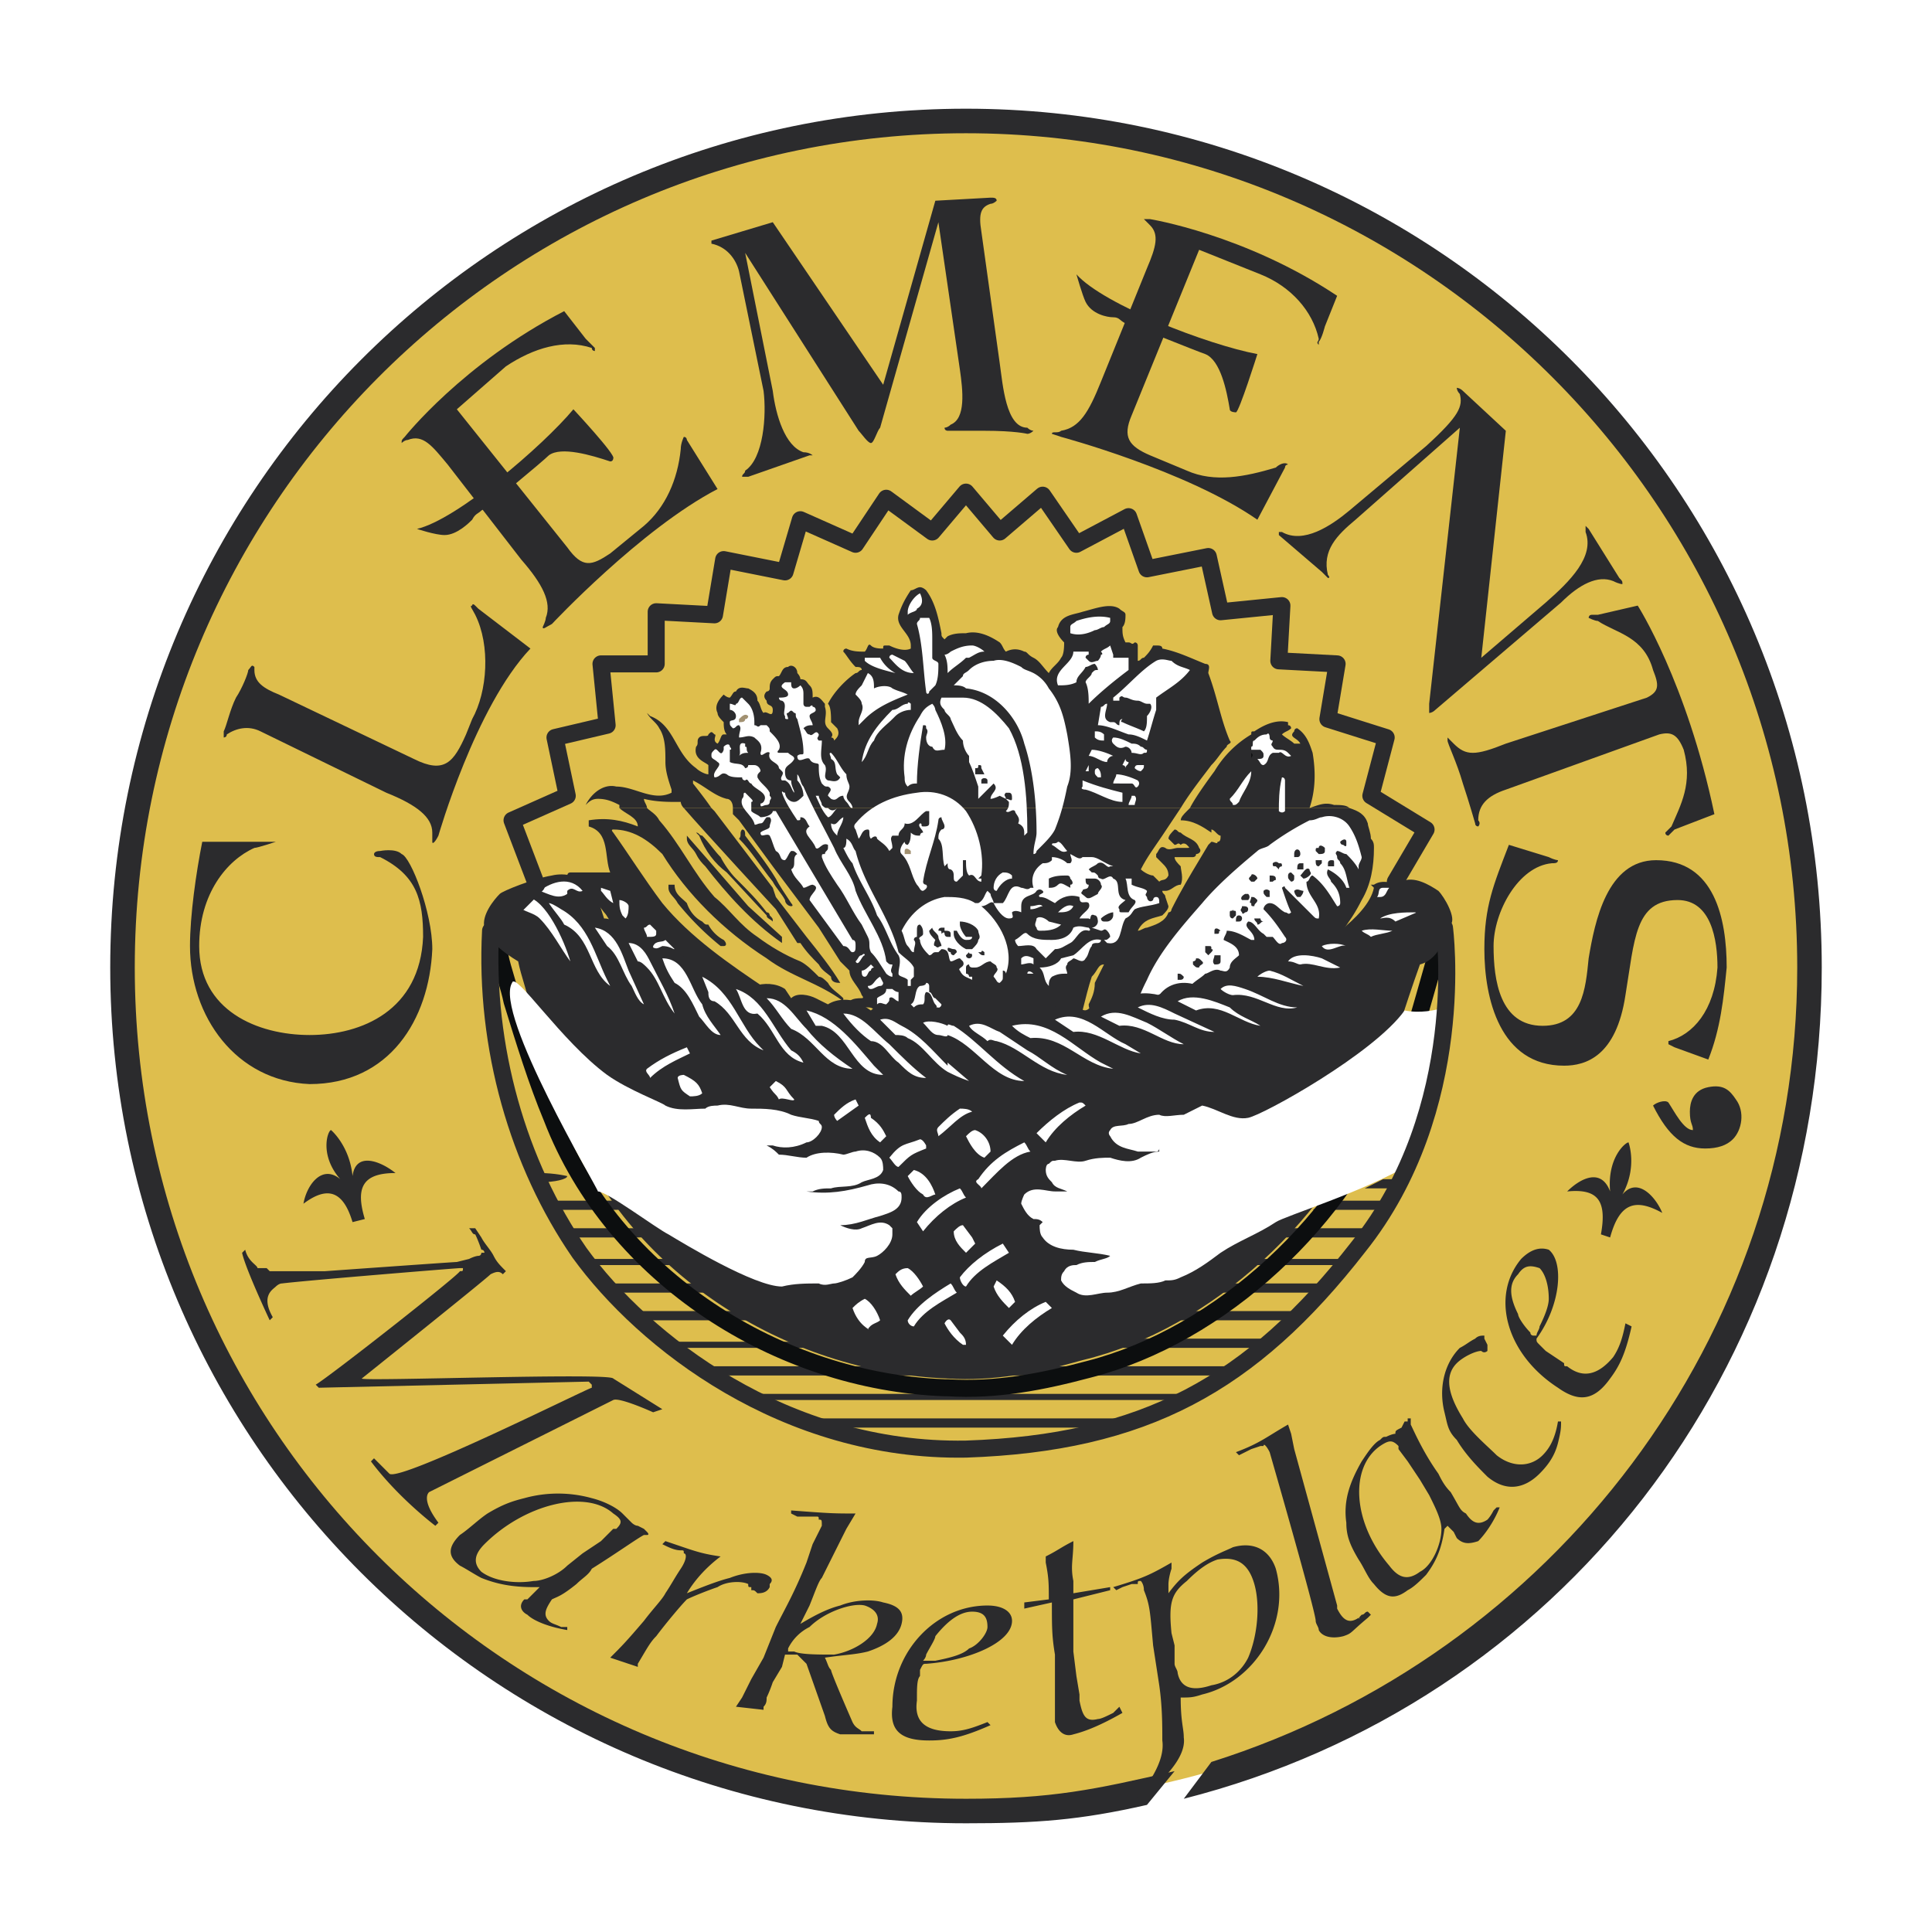 <svg xmlns="http://www.w3.org/2000/svg" width="2500" height="2500" viewBox="0 0 192.756 192.756"><path fill-rule="evenodd" clip-rule="evenodd" fill="#fff" d="M0 0h192.756v192.756H0V0z"/><path d="M180.533 98.061c0 44.986-36.416 82.014-83.849 82.014-47.127 0-84.768-37.641-84.768-82.625 0-45.291 37.028-85.379 84.156-85.379 47.434-.001 84.461 40.699 84.461 85.99z" fill-rule="evenodd" clip-rule="evenodd" fill="#debe4d"/><path d="M40.071 85.208c.918.306 3.06 5.814 3.06 9.487-.306 7.039-4.284 13.465-12.241 13.465-7.344-.307-11.935-6.732-11.935-13.771 0-3.061.612-7.345 1.224-10.405h7.345s-1.836.612-2.143.612c-2.754 1.224-5.508 4.59-5.508 9.793 0 6.425 5.814 8.875 11.017 8.875 5.203 0 11.017-2.449 11.323-9.792 0-3.673-.612-6.121-4.285-7.957-.306 0-.612 0-.612-.306 0 0 0-.306.612-.306 0-.001 1.53-.307 2.143.305zM41.294 75.722c3.06 1.53 3.979.306 5.202-2.448l.612-1.53c1.53-2.754 1.836-7.345.306-10.405-.306-.612-.612-.918-.306-.918 0 0 0-.306.306 0l.306.307 5.202 3.978c-5.508 5.814-9.181 18.667-9.181 18.667-.306.612-.612.918-.612.612v-.918c0-1.53-1.53-2.754-4.59-3.978l-12.546-6.121c-1.224-.612-2.448-.306-3.366.306 0 .306-.306.306-.306.306v-.612c.306-.612.612-2.142 1.224-3.366.612-.918 1.224-2.448 1.224-2.754.306-.306.306-.612.612-.306v.306c0 1.224.918 1.836 2.448 2.448l13.465 6.426zM88.116 38.387l5.202-18.361 5.508-.306c.307 0 .611 0 .611.306 0 0-.305.306-.611.306-.918.306-1.225.918-.918 2.754l1.836 13.159c.307 2.142.613 6.427 2.754 6.427.307.306.613.306.613.306s-.307.306-.613.306c0 0-1.225-.306-4.283-.306h-3.673s-.306 0-.306-.306c0 0 .306 0 .612-.306 1.53-.612 1.224-3.367.918-5.509l-2.142-14.688-5.814 20.503c-.306.306-.612 1.53-.918 1.53-.306 0-.918-.918-1.224-1.224L74.345 25.229 77.099 39c.306 2.449 1.224 5.509 3.06 6.121.612 0 .918.306.918.306h-.306l-6.12 2.142h-.612c0-.306.306-.306.306-.612 1.836-1.224 2.142-5.508 1.836-7.957l-2.448-11.934c-.307-1.225-1.225-2.448-2.754-2.755v-.306c-.306 0 0 0 0 0l6.121-1.836 11.016 16.218zM135.242 51.852c-1.836 1.53-3.365 3.061-2.754 5.509 0 0 .307.306 0 .306l-.611-.612-4.285-3.672v-.306h.307c2.143 1.224 4.896-.612 6.732-2.142l7.65-6.426c3.365-3.06 3.672-3.979 3.365-5.203-.305-.306-.305-.612-.305-.612s.305 0 .611.306l4.285 3.979-2.449 22.646 6.428-5.508c2.447-2.142 4.896-4.59 3.977-7.039v-.612l.307.306 3.061 4.896c.307.306.307.306.307.612 0 0-.307 0-.918-.306-1.531-.612-3.367.306-5.203 2.142L143.2 70.827c-.307.306-.611.306-.611.306v-.918l3.059-27.542-10.406 9.179zM164.314 69.602c1.225-.612 1.225-1.224.611-2.754-.918-3.366-3.672-3.672-5.508-4.896-.305 0-.918-.307-.918-.307s0-.306.307-.306h.611l3.979-.918s4.896 7.651 7.65 20.81l-3.979 1.53-.611.612s-.307 0-.307-.306l.613-.612c.918-2.143 2.141-4.285 1.223-7.651-.611-1.53-1.223-1.836-2.447-1.53l-15.301 5.508c-1.836.612-2.754 1.53-2.754 3.061.305.306 0 .612 0 .612s-.307 0-.307-.307c0 0-.611-2.142-1.225-3.979-.611-2.142-1.529-3.978-1.529-4.284v-.305s.307.306.611.612c1.225 1.224 2.143 1.224 5.203 0l14.078-4.59zM167.068 104.488l-.611-.307v-.307c2.447-.611 4.59-3.061 4.896-7.344 0-2.754-.611-6.733-3.979-6.733-4.285 0-4.285 3.979-5.203 9.487-.918 6.121-3.979 7.039-6.119 7.039-6.428 0-7.957-6.732-7.957-11.629 0-4.285.918-6.427 2.447-10.405l3.979 1.224c.613.306.918.306.918.306 0 .306-.305.306-.611.306-3.367.306-5.814 4.896-5.814 8.263s.611 7.957 4.896 7.957c3.979 0 4.283-3.672 4.59-6.733.613-3.672 1.836-9.792 6.732-9.792 5.814 0 7.039 5.814 7.039 10.711-.307 3.061-.611 6.121-1.836 9.18l-3.367-1.223zM173.189 109.689c.918 1.225.611 3.061-.307 3.979-.611.613-1.529.918-2.754.918-2.143 0-3.672-1.225-5.203-4.283.307-.307 1.225-.613 1.531-.307.611.918 1.529 2.754 2.447 2.754 0-.611-.305-.611-.305-1.836 0-.918.305-2.143 1.836-2.447 1.531-.307 2.142.304 2.755 1.222zM56.595 54.606c1.53 2.142 2.448 1.836 4.285.612l3.366-2.754c2.142-1.836 3.366-4.59 3.672-7.65 0-.612.306-1.225.306-1.225.306 0 .306.306.306.306l3.06 4.896c-7.65 3.979-16.525 13.465-16.525 13.465-.612.306-.918.612-.918.306 0 0 .307-.612.307-.918.612-1.53-.307-3.366-2.448-5.814l-7.345-9.487c-1.53-1.836-2.448-3.06-3.978-2.448-.306 0-.612.306-.612.306 0-.306 0-.306.306-.612 0 0 5.814-7.344 15.913-12.546l2.142 2.754.918.918v.306s-.307 0-.307-.306c-2.754-.918-5.814 0-8.568 1.836l-4.896 4.284 11.016 13.771z" fill-rule="evenodd" clip-rule="evenodd" fill="#2b2b2d"/><path d="M57.208 40.835c-3.061 3.672-11.629 11.017-15.607 11.935 0 0 1.836.612 2.754.612 1.224 0 2.448-1.224 2.754-1.53.306-.612.612-.612.918-.918.612-.306 6.12-4.896 6.732-5.508 1.224-.918 4.284 0 6.121.612.306 0 .306-.306.306-.306.306-.306-3.978-4.897-3.978-4.897zM112.902 41.448c-.916 2.142-.305 3.06 1.838 3.978l3.672 1.53c2.754 1.224 5.814.612 8.875-.306.305-.306.918-.612 1.223-.306 0 0-.305 0-.305.306l-2.756 5.202c-7.037-4.896-19.584-8.263-19.584-8.263l-.918-.306c0-.306.611 0 .918-.306 1.836-.306 2.754-1.836 3.979-4.896l4.59-11.323c.918-2.142 1.225-3.366.307-4.284l-.613-.612h.613s9.486 1.53 18.666 7.651l-1.225 3.06s-.305 1.225-.611 1.53v.306c-.305-.306 0-.306 0-.612-.611-2.754-2.754-5.203-5.814-6.427l-6.119-2.448-6.736 16.526z" fill-rule="evenodd" clip-rule="evenodd" fill="#2b2b2d"/><path d="M125.449 35.327c-4.896-.918-15.301-4.896-18.055-7.957 0 0 .613 2.142.918 2.754.613 1.224 2.143 1.53 2.754 1.53.613 0 .613.306 1.225.612.307 0 7.039 2.754 7.957 3.06 1.529.612 2.143 3.672 2.447 5.508 0 .306.613.306.613.306.305.001 2.141-5.813 2.141-5.813z" fill-rule="evenodd" clip-rule="evenodd" fill="#2b2b2d"/><path d="M140.445 90.411c.307-.306.307-.306 0 0z" fill-rule="evenodd" clip-rule="evenodd" fill="#fff"/><path fill-rule="evenodd" clip-rule="evenodd" fill="#2b2b2d" d="M123.002 137.232h-52.33l-.918-.918h53.248v.918zM81.996 131.418s-1.225.307-2.754.307H63.94l-.918-.92h16.219c1.53 0 2.755.306 2.755.613zM74.957 128.664c0 .305-1.224.305-2.754.305H60.574l-.612-.918h12.241c1.53 0 2.754.306 2.754.613zM70.979 125.908c0 .307-1.224.307-3.06.307h-9.181l-.612-.611h9.793c1.835 0 3.06 0 3.06.304zM66.082 123.154c0 .307-1.224.307-2.754.307h-6.426l-.307-.918h6.733c1.53 0 2.754.307 2.754.611zM61.492 120.707h-6.12l-.918-.918h7.038c1.53 0 1.53.918 0 .918zM56.595 117.34c0 .307-1.224.613-2.754.613h-.612v-.918h.612c1.531 0 2.754.305 2.754.305zM112.598 142.434H81.077c.612-.305-1.224-.611-1.224-.918h32.745c.304 0 0 .918 0 .918zM82.301 134.479H67.306l-1.224-.614h14.689l1.53.614zM137.996 119.789h-5.201l-1.836.918h7.037c.307 0 .307-.918 0-.918zM135.242 125.604h-9.793l-.918.611h10.1l.611-.611zM132.488 128.051h-10.097l-.614.918h10.1l.611-.918zM129.123 130.805h-11.936l-.611.92h12.547c1.836 0 .305-.92 0-.92zM126.062 133.559h-14.689l-.611.92h14.688c.612 0 1.53-.92.612-.92zM136.773 122.543h-8.263l-.612.918h8.262l.613-.918zM118.105 139.68h-42.23c-1.53 0-1.53-.611 0-.611h42.231c1.531-.001 1.531.611-.001.611zM138.916 117.646h-.92l-1.836.918h2.756c.305 0 .305-.918 0-.918z"/><path d="M138.916 92.859c-3.367 1.836 8.262 1.53 4.283 2.754-1.225 4.284-2.447 8.875-3.979 12.854-4.896 13.158-17.443 24.787-30.602 28.152-4.59 1.225-9.182 2.143-14.077 1.836h-.306c-16.525-.611-33.05-11.016-39.171-26.93-1.53-3.672-2.754-7.65-3.978-11.629-.307-1.529-.918-3.059-1.224-4.589-1.53-.918-.612-3.061 0-3.672 0 0 4.284 0 4.896-.306" fill="none" stroke="#0c0e0f" stroke-width="1.7" stroke-linecap="round" stroke-linejoin="round" stroke-miterlimit="2.613"/><path d="M108.312 130.805v.613c-.918-.307-2.143-1.225-2.754-1.836.919-.918 2.45.305 2.754 1.223z" fill-rule="evenodd" clip-rule="evenodd" fill="#fff"/><path d="M61.798 80.618v-.306c-.612-.306-1.224-.612-2.142-.612-.612 0-.918.306-1.224.612.612-1.224 1.836-2.143 3.06-1.836 1.836 0 3.672 1.53 5.509.612v-.307c-.306-.918-.612-1.836-.612-2.754 0-1.224 0-2.448-.612-3.366-.306-.612-.918-.918-1.224-1.53l.306.306c2.448.918 2.448 3.672 4.591 5.203.306.306.918.612 1.224.612v-.918c-.306-.306-1.53-.612-1.224-1.836.306-.306 0-.612.306-.918.306-.306.918 0 .918-.306.306-.306.306-.306.612 0 .306 0-.306.612.306.918.306-.307.306-.918.612-.918h.306c-.306-.306-.306-.918-.306-1.224-.306-.306-.612-.612-.612-.918-.306-.612 0-1.224.612-1.836 0 0 .306.306.612.306.306-.306.306-.612.611-.612.307-.612.918-.306 1.225-.306.612.306.918.612.918 1.224.306.306.306.918.612 1.224.306-.306.918.612.918-.306 0-.612-.612-.307-.612-.918-.306-.306-.306-.612 0-.918 0 0 .306 0 .306-.306s0-.612.306-.918c.306-.306.306-.306.612-.306.306-.306.306-.918.918-.918.306-.306.918 0 .918.612 0 0 .306.306.306.612.612 0 .612.306.918.612.306.306.306.612.306 1.224.612-.306.918.306 1.224.612v.306c.306.918-.306 1.53.306 2.143.306.306.612.612.306.918.306 0 .306.306.306.306.306-.306.612-.612.306-1.224l-.612-.612c0-.612 0-1.53-.306-1.836.612-1.224 1.836-2.448 2.754-3.06.306 0 .306-.306.612-.306 0-.306-.306-.306-.612-.306-.612-.612-.917-1.224-1.224-1.53 0-.306.307-.306.307-.306.611.306 1.224.306 1.835.306.306-.306.306-.918.612-.612s.918.306 1.224.306c0-.306 0-.306.306-.306h.306c.612.306 1.53.612 2.142.306v-.306c0-1.224-1.53-1.836-1.224-3.06.306-.918.612-1.53 1.224-2.448.306 0 .612-.306.918-.306.307 0 .612.306.612.306.918 1.224 1.224 2.754 1.53 4.284 0 .306 0 .306.306.612l.306-.306c.612-.306 1.224-.306 1.836-.306 1.223-.306 2.448.306 3.366.918.307.306.307.612.613.918.611-.306 1.223-.306 1.836 0 .305 0 .305.306.918.612.611.306.918.918 1.529 1.53.307-.612.918-.918 1.225-1.53.305-.306.305-1.224.305-1.53-.611-.612-.918-1.224-.611-1.53.307-1.224 1.531-1.224 2.449-1.53 1.223-.306 2.754-.918 3.672-.306.307.306.611.306.611.612s0 .918-.305 1.224c0 .612 0 .918.305 1.53h.307c.305 0 .305.306.611 0 .307 0 .307.306.307.306v1.53c.307 0 .307-.306.611-.306.307-.306.613-.612.918-1.224h.307c.307 0 .611 0 .611.306 1.531.306 2.756.918 4.285 1.53.611 0 .305.612.305.918.92 2.448 1.225 4.59 2.143 6.732.307.307-.305.307-.305.612-.613.612-.918 1.224-1.531 1.836-.918 1.224-2.141 2.755-3.061 4.285H73.121c0-.612-.306-.918-.612-.918-1.224-.306-2.142-1.224-3.366-1.836v.306s1.225 1.531 1.836 2.449h-2.754c-.306-.306-.306-.612-.306-.612h-.306c-.918 0-2.142 0-3.366-.306 0 .306.306.612.306.918h-2.755v-.003zM118.719 80.618c.611-1.224 2.447-3.672 2.447-3.672a10.557 10.557 0 0 1 3.672-3.672c0-.306 0-.306.307-.306.918-.612 2.143-1.224 3.365-.918v.306c.307 0 .307.306.307.306-.307.306-.611.306-.918.612.307.306.918.612 1.225.918h.611c-.307-.612-1.225-.612-.611-1.225 0 0 0-.306.305-.306.918.612 1.225 1.53 1.531 2.448.307 1.836.307 3.672-.307 5.508.918-.306 1.529-.612 2.449-.306.611 0 1.223 0 1.529.306h-15.912v.001z" fill-rule="evenodd" clip-rule="evenodd" fill="#2b2b2d"/><path d="M64.552 80.618c.306.306.918.612 1.224 1.224 2.143 2.448 3.366 5.202 5.508 7.65 1.531 1.224 2.449 2.754 4.285 3.979 1.224.918 2.754 1.836 4.284 2.448.612.306 1.224.919 1.836 1.53.306 0 .612.307.918.611.306.613.917.92 1.53 1.531v.305c-2.448-1.836-5.202-2.447-7.65-4.284-4.284-2.754-7.957-6.426-10.405-10.404-1.53-1.53-3.06-2.448-4.896-2.448-.306 0 0 .306 0 .306 1.53 2.142 3.06 4.59 4.896 7.039 2.754 3.366 6.733 6.12 10.405 8.569-.306.611-.918-.307-1.53-.307-.612-.307-1.531-.611-2.142-.611-1.225-.613-2.143-1.531-3.366-.918-.612-.307-.612-.919-1.225-1.225h-2.142c-.306 0-.306.306-.306.306l-.918-.612c0-.306.612-.306.306-.612l-1.224.612c-.306 0-.306-.306-.612-.306-.918-.918-3.06-.306-2.754-2.142.306 0 .612-.306.612-.306-.306-.612-.612-1.224-.918-1.53-.918-1.224-1.836-2.448-3.366-3.366 0 0-.307 0-.307-.306 0 0 0-.306.307-.306h3.978c-.612-1.53 0-3.978-2.142-4.59v-.612c1.836-.306 3.366 0 4.896.612 0-.918-1.224-1.225-1.836-1.836h2.754v-.001zM70.979 80.618l.306.306 5.815 7.651.306.918 3.061 3.979c1.224 1.53 2.448 3.06 3.366 4.589-.307 0-.918 0-.918-.611-.306-.307-.917-.611-1.224-1.225-.612-.612-1.224-1.224-1.836-2.142h-.306l-2.142-3.366s-7.344-7.957-9.181-10.099h2.753z" fill-rule="evenodd" clip-rule="evenodd" fill="#2b2b2d"/><path d="M134.631 80.618c.918.306 1.529.612 1.836 1.53 0 .307.307.918.307 1.53.305.306.305.612.305.918 0 1.836-.305 3.672-1.223 5.202-.613 1.224-1.225 2.143-2.143 3.366-.307 0-.307.307-.611.307 0 0 .305 0 .305.306-.611.612-1.529.306-2.141.918 0 0 0 .306-.307.306-.613 0-1.225.306-1.531.612-.305.612-1.529.306-2.141.612-.307 0-.918.918-1.225.918h-.918c-.613 0-.613-.305-.918.307l-.918.611h-.918c-.918 0-1.838 0-2.754.613l-.613.918h-2.754c-.611.305-1.225.918-1.836.918-.307 0-.611-.307-.918 0h-.613s-.305 0-.305-.307c-.307.611-.918-.307-1.225 0-.307 0-.918-.307-1.225 0-.305.307-.305.918-.918.918-.305-.307-.611-.307-.611-.918.307-.611.611-1.223.611-2.143.307-.611.613-1.223.918-1.836-.611 0-.611.613-1.223 1.225-.307.918-.613 2.143-.918 3.365-.307 0-.307.307-.613.307h-.305l-.307-.307c-.307.307-.613.307-.613.613-.611-.307-1.223 0-1.529 0-.611.307-.918.611-1.225.918h-.611c-.307-.307 0-.611-.307-.611-.918-.307-1.836 0-2.754 0-.611.305-.918.918-1.529.611-.307-.307-.918 0-1.225-.307h-.306v-.305c-.612 0-1.53.305-2.142.305-.306-.305.612-1.225-.306-.918 0 .307-.306.307-.306.613-.612 0-.612-.307-.918-.307-.306 0-.306.307-.612.307s-.612 0-.918.305c-.612-.611-1.53-.611-2.448-.918-.306-.307-.612 0-.918 0-.306 0-.306.307-.612 0s-.306-.611-.918-.611-.918-.307-1.836 0v-.613c.306-.305.918-.305 1.224-.305.306 0 0-.307 0-.307-.306-.918-1.224-1.529-1.224-2.447l-.918-.919-2.142-3.366-2.754-3.672-1.836-2.448-3.366-4.59-.612-.612v-.612h44.678l-1.836 2.754c-.611.918-1.529 2.142-2.141 3.367.305.306.918.612 1.223.612l.613.612c.305-.306.611 0 .918-.612 0-.612-.307-.918-.613-1.224l-.611-.612v-.306c.307-.306.307-.918.918-.612.307.306.918 0 1.225 0h.918c.307 0 .307 0 0-.306 0 0-.307-.306-.613 0-.305-.306-.305 0-.611 0-.307-.306-.307-.306-.611-.612 0-.306.305-.612.611-.918.307 0 .307.306.611.306.613.612 1.531.612 1.838 1.53.305.306 0 .612-.307.612 0 .306-.307.306-.307.306h-1.836c0 .306.307.612.611.918 0 .307.307 1.225 0 1.836-.611 0-.918.612-1.529.612h-.307c0 .306.307.306.307.612l.307.918c0 .306-.307.612-.613.918-.918.306-1.836.306-2.447 1.53.307 0 .611-.306.918-.306.918-.306 1.836-.612 2.143-1.53.305 0 .305-.306.305-.306.918-1.836 1.838-3.366 2.756-4.896l.916-1.53.307-.306c.307 0 .613.306.613 0 .305 0 .305-.306.305-.612-.305 0-.611-.612-.918-.612v.306c-.918-.612-1.836-1.224-3.061-1.224 0-.306.307-.612.613-.918l.307-.306h15.911v-.001z" fill-rule="evenodd" clip-rule="evenodd" fill="#2b2b2d"/><path d="M91.482 60.727c0 .306-.612.306-.918.612v-.306c0-.612.612-1.53 1.224-1.836.306.612.306 1.223-.306 1.53zM92.706 61.645c.306.612.306 1.53.306 2.142v1.836c0 .306.612.306.612.612 0 .612 0 1.53-.306 2.143l-.612.612c0 .306-.306.306-.306 0-.306-2.142-.306-4.59-.918-6.732 0-.306.306-.306.306-.612l.918-.001zM110.762 61.951c0 .306-.307.306-.613.612-.305 0-.611.306-.918.306-.611.306-1.529.612-2.447.306v-.612c0-.306.307-.306.611-.612.918-.307 2.143-.612 3.367-.307v.307zM96.99 64.399c.307 0 .918.306 1.225.612-.613 0-.918.306-1.531.612h-.306c-.612.612-1.225.918-1.836 1.53 0-.612 0-1.224-.306-1.836.306 0 .612-.306.612-.306.612-.306 1.224-.612 2.142-.612zM90.258 65.929c.306.306.612.918.917 1.224-1.224 0-1.835-.918-2.448-1.53 0-.306.306-.306.306-.306l1.225.612zM87.81 65.623a3.687 3.687 0 0 0 1.53 1.53c-1.224-.306-2.448-.612-3.061-1.224v-.306h1.531zM111.066 65.317v.306h1.531v1.224c-1.225.918-2.754 2.142-3.979 3.366 0-.612 0-1.53-.307-2.142 0-.306.613-.612.613-.918.305-.306.305-.306.611-.306 0-.306-.307-.612-.307-.612-.305 0-.611.306-.918.306-.305.612-.918.918-.918 1.53-.611.306-1.225.306-1.836.306-.611-1.53 1.531-2.143 1.531-3.366h1.529v.306s-.307 0-.307.306l.307.306c.307.306.611 0 .918 0 0 0 .307-.306.307-.612.305 0 0-.306 0-.306.305-.306.611-.306.918-.612l.307.918zM101.887 66.541c.307.306.611.306 1.225.612a3.69 3.69 0 0 1 1.529 1.53c1.225 1.53 1.529 3.061 1.836 4.59.307 1.836.613 3.672 0 5.203-.307 1.53-.611 2.754-1.225 4.284-.305.612-.918 1.224-1.529 1.836l-.307.306s0 .306-.305.306c0-.918.305-1.53.305-2.142 0-2.754-.305-6.121-1.223-8.875-.613-2.448-2.756-5.203-5.815-5.509-.306-.306-.918-.306-1.225-.306l.918-.918c0-.306.306-.306.612-.612.613-.612 1.531-.918 2.449-.918.919-.305 2.141.307 2.755.613zM87.198 68.683c.612-.306 1.53-.306 1.836 0 .612.306.918.306 1.53.612-1.53.612-3.06 1.224-4.284 2.448l-.612.612v-.306c0-.612.612-1.224.306-1.836 0-.306-.306-.612-.612-.918 0-.306.306-.612.612-.918l.612-1.224c.612.306.612.918.612 1.53zM79.241 68.683c.306 0 .612-.306.612-.306.306.306.306.612.306.918v.918s0 .306.307.306h.306s.306-.306.306 0c.306 0 .306.307.306.307 0 .306-.612.306-.612.612s.306.612.306.918c-.306 0-.612 0-.918.306.307.306.307.612.612.612.306.306.612-.612.918 0 0 .306-.306.306 0 .612h.306c0 .918-.306 1.836.306 2.448.306.612-.306 1.224.306 1.53.306 0 .917.306 1.224-.306l-.307-.306c-.306-.612 0-1.224-.612-1.53 0-.306-.306-.612 0-.612.612.612.918 1.53 1.531 2.142 0 .612.306.917.306 1.224 0 .612-.612.918 0 1.53 0 0 .306.306.306.612-.306 0-.306-.306-.611-.612 0 0-.307-.306-.307-.612-.612 0-.612.612-1.224.306l-.306-.306c0-.306.612-.612 0-.918-.306 0-.306 0-.612-.307-.306-.612-.306-1.224-.306-1.836 0-.306-.612 0-.918-.612-.306-.306-1.224.612-1.224-.306.306-.306.612 0 .612-.306 0-1.225-.306-2.143-.612-3.366-.306-.306 0-.612-.306-.612-.306-.306-.306-.306-.612 0-.306 0 0 .306 0 .612-.306 0-.306 0-.306-.306-.306-.306.306-1.224-.306-1.53-.306 0-.306-.306-.306-.306.306 0 .918 0 .918-.306 0-.612-1.224-.612-.306-1.224h.612c-.001.306-.001.612.305.612zM116.881 65.929c.613.612 1.225.612 1.838.918-.92 1.224-2.143 1.836-3.367 2.754v1.224c-.307.918-.611 2.142-.918 3.06-.611-.306-1.225-.612-1.836-.612-.918-.306-2.143-.918-3.061-.918l.307-1.836c.305 0 .305-.306.611-.306 0 .612-.611 1.53.307 1.836h.305c.307 0 .307.306.613.306 0-.306 0-.612.307-.612-.307.306 0 .306 0 .306.611.306 1.529.612 2.141.918.307-.306.307-.918.307-1.53.307-.306.611-.918.307-1.224h-.307c-.307 0-.611-.306-.918-.306-.613 0-.918-.306-1.225-.306-.305 0-.305-.306-.611 0v.306h-.613v-.306c1.531-1.224 2.756-2.754 4.285-3.672.61-.306 1.223 0 1.528 0zM102.498 66.847h.307-.307zM74.651 70.213c.306.306.612.918.612 1.836v.306c.306 0 .306.306.612 0h.612c.306.306.306.306.306.612.612.612 1.224 1.225.918 1.836-.306.306 0 .306 0 .306H78.629c.306.306.612.306.612.612-.306.612-.918.612-.918 1.224 0 .306 0 .918.612.918 0 .612.306.918.306 1.225-.306-.307-.306-.919-.918-1.225h-.306c-.306-.306.306-.612 0-.918l-.306-.306c0-.612-1.224-.612-.918-1.53-.306-.306-.918.612-.918 0 .306-.918-.306-1.225-.612-1.53-.612-.306-.918 0-1.53 0 0-.612.306-.918 0-1.224-.307 0-.307.306-.612.306-.306-.306-.306-.306-.306-.612s.611 0 .611-.612c0-.306-.306-.612-.611-.612v-.612c.306 0 .611.306.611 0 .307 0 .307-.612.612-.612l.613.612z" fill-rule="evenodd" clip-rule="evenodd" fill="#fff"/><path d="M96.072 69.602c1.836 0 3.365 1.53 4.59 3.06 1.531 2.754 1.836 6.732 1.836 10.405l-.305.306c0-.612 0-.917-.613-1.224.307-.612-.307-.918-.307-1.224-.305-.306-.611.306-.916 0 .305-.306.305-.612.305-.917l-.305-.306c.305 0 .611.306.611 0s0-.612-.307-.612h-.305c-.307.306 0 .306 0 .612l-.613-.306s-.611.306-.918.306c0-.612.918-.918.307-1.531l-1.531 1.531v-1.224c-.305-.918-.612-1.836-.917-2.448v-.612c-.306-.306-.612-.918-.612-1.53-.612-.612-.918-1.53-1.224-2.142 0-.306-.612-.612-.612-.918-.306-.307-.612-.612-.306-1.224h1.53c0-.306 0 0 0 0h.612v-.002zM90.87 70.213v.612c-.612 0-1.224.306-1.53.612l-.306.306c-.612.612-1.53 1.224-1.836 2.142-.612.612-.612 1.53-1.225 2.143.306-2.143 1.53-3.672 3.061-5.202.612 0 .918-.612 1.53-.612-.001-.307.306-.001.306-.001z" fill-rule="evenodd" clip-rule="evenodd" fill="#fff"/><path d="M74.651 71.438s0 .306-.306.306c0 .306-.306.306-.612.306v-.306c.306-.306.612-.613.918-.306z" fill-rule="evenodd" clip-rule="evenodd" fill="#a29171"/><path d="M93.318 70.826c.612 1.224 1.224 2.754.918 3.978-.612 0-.918.306-1.225-.306-.306 0-.612-.306-.612-.918 0-.306.306-.612 0-.918 0-.306 0-.306-.306-.306-.307 1.836-.612 3.978-.612 5.814-.307 0-.612 0-.918.307-.306-.307-.306-.612-.306-.918-.306-2.142.306-4.284 1.53-6.12.307-.612.612-.918 1.224-1.224.307.304.307.611.307.611zM72.815 74.498s.306.306 0 .306v1.224c.611.306 1.224 0 1.53.612 0 0 .306 0 .306-.307h.612c.306 0 .612.307.612.612-.306.306-.306.306-.306.612.306.612.918.918 1.224 1.531v.306c.306.306 0 .306 0 .612s-.306.306-.306.306c-.306 0-.612.306-.612 0s0 0 .306-.306c.612-.918-.918-1.225-1.224-1.837-.306 0-.306-.612-.612-.306 0 0-.306 0-.306-.306-.612 0-1.224 0-1.53-.306-.612-.306-.612.306-1.224.306-.306-.612.918-1.224.306-1.53-.306-.306-.612-.306-.612-.612s0-.306.306-.612.612.918.918 0v-.306c.305-.305.612-.305.612.001z" fill-rule="evenodd" clip-rule="evenodd" fill="#fff"/><path d="M74.345 74.498c.306 0 0 .306.306.612-.306 0-.612 0-.918.306.306-.306-.307-1.53.612-1.224v.306zM110.148 73.273v.612c-.305 0-.611 0-.918-.306v-.612c.307 0 .614 0 .918.306zM112.902 74.192c.307 0 .613 0 .92.306.305 0 .305.306.611.306 0 .306 0 .306-.307.306-.305.306-.611 0-1.225 0 0-.306-.305-.612-.611-.612-.611.306-.918 0-1.225-.306 0 0-.305-.307 0-.612.615 0 1.226.305 1.837.612zM126.674 73.58c0 .306.307.306.307.306 0 .307-.307.307 0 .612.307.612.918 0 1.529.612l.307.306c-.611.306-.918-.612-1.225-.306h-.611c-.611.306-.307.918-.918 1.224-.307 0-.307-.306-.613-.612.307 0 .613 0 .613-.306s0-.306-.307-.612h-.918v-.306c.307 0 0-.612.307-.612.305-.306.611-.612 1.225-.612.304-.307.304.306.304.306zM111.066 75.416c-.305 0-.611.306-.611.612-.611 0-1.225-.612-1.836-.612l.307-.612c.611 0 1.529.306 2.14.612zM80.159 78.476c.918 2.142 2.143 4.284 3.061 6.12.612 1.53 1.836 2.754 2.142 4.284.918 2.448 2.754 4.591 3.06 7.039.306.306.306.306.612.306 0 .307-.306.613 0 .918v.307c-.306 0-.612-.307-.612-.307-.612-.918-.918-1.53-1.53-2.142-.306-.612 0-.918-.306-1.53l-.612-1.225c-.918-1.224-1.529-2.754-2.448-3.978-.612-.918-1.224-1.836-1.529-2.754 0-.306 0-.306.306-.306 0-.306.306-.306.306-.612v-.306c-.612-.306-.918.612-1.224.306-.306-.918-1.53-1.53-.612-2.142-.306-.307-.306-.918-.918-.918 0 .306 0 .306-.306.306-.612-.918-1.224-1.836-1.53-2.754 0-.307 0 0 .306 0 0 .306.306.918.918.918.306 0 .612-.306.917-.612 0-.612-.306-1.225-.612-1.53v-.612c.305.306.305.917.611 1.224z" fill-rule="evenodd" clip-rule="evenodd" fill="#fff"/><path d="M97.908 76.64l.307.612h-.918v-.612c.305 0 .305 0 .305-.307.306 0 .306 0 .306.307z" fill-rule="evenodd" clip-rule="evenodd" fill="#2b2b2d"/><path d="M112.598 76.028c0 .306-.307.306-.307.612 0-.307-.305-.307-.305-.307l.305-.612c0 .001 0 .307.307.307z" fill-rule="evenodd" clip-rule="evenodd" fill="#fff"/><path d="M124.838 75.722v-.612c.307.306 0 .306 0 .612z" fill-rule="evenodd" clip-rule="evenodd" fill="#0c0e0f"/><path fill-rule="evenodd" clip-rule="evenodd" fill="#fff" d="M108.619 76.64v.306h-.307l.307-.613v.307zM114.127 76.333c0 .307 0 .307-.305.612 0 0-.307 0-.613-.306 0 0 0-.307.307-.307l.611.001zM109.537 76.64c.307.306.307.612.307.917h-.307c-.307-.306-.307-.306-.307-.612 0-.305.307-.305.307-.305zM74.957 79.7c.306.306 0 .306 0 .306v.917c.306.306.612.306.917.612.612 0 1.225-.306 1.225-.612h.306l7.65 12.853c.306 0 .306.306.306.612s0 .612-.306.612-.306-.612-.918-.612l-3.366-4.591c0-.612 1.225-1.224.306-1.53-.306 0-.612.306-.918.306-.306-.612-.917-.918-1.224-1.836.612-.307 0-1.225.612-1.53-.306-.306-.306-.306-.612-.306-.306.306-.306.612-.612.918-.612 0-.306-.612-.918-.918-.306-.612-.306-.918-.612-1.53-.306-.306-.918.306-.918-.306.306-.306.918-.306.918-.612 0-.307.306-.612 0-.918h-.306c-.306.306-.306.612-.612.612s-.612.307-.612 0c-.306-.918-1.53-1.53-1.224-2.448.306-.306 0-.612.306-.612l.612.613z"/><path d="M98.52 77.864v.306h-.611v-.306c-.001-.306.611-.306.611 0z" fill-rule="evenodd" clip-rule="evenodd" fill="#2b2b2d"/><path d="M113.516 77.864c.307.306 0 .612 0 .612-.307.306-.307-.307-.613-.307H111.067c0-.306.307-.612.307-.917.612 0 1.528.306 2.142.612zM81.689 79.394c0 .306.306.612.306.918.306.306.306.306.612.306.306.306.612.306.917 0-.306.306-.612.918-.917.918-.612-.612-.918-1.53-1.224-2.142h.306zM111.986 79.088v.918c-1.225 0-2.449-.918-3.674-1.225 0 0-.611 0-.305-.306v-.612c1.53.613 2.755.919 3.979 1.225zM96.378 80.924c1.223 1.836 1.836 4.285 1.53 6.427l-.307.306h.307v.306c-.611 0-.611-.918-1.224-.612-.306-.306-.306-.918-.306-1.53h-.306v1.53l-.612.612c-.612 0 0-.918-.612-1.224-.306 0-.306-.307-.306-.612l-.306.306c-.306-.918 0-2.142-.612-2.754 0-.306 0-.612.306-.918 0 0 .306 0 .306-.306 0-.307-.306-.612-.306-.918 0 0-.306 0-.306.306-.306 2.142-1.224 3.978-1.53 6.12 0 .306.306.306.306.306.306.306-.306.612-.306.612-.307 0-.307-.306-.612-.612-.612-.918-.612-2.142-1.53-3.06-.306-.306 0-.918.306-1.224 0 .306.306.306.306.306.306-.306.306-.918.306-1.224.306.306.612.306.918.306 0 0 0-.306.307-.306 0-.306-.612-.612-.307-.918.307 0 0 .307.307.307.306 0 .612 0 .612-.307v-1.224H92.4c-.612.306-1.225 1.531-2.142 1.224 0 .612-.612.612-.612 1.224h-.612c-.306.306 0 .612 0 1.224l-.306.306c-.306-.612-.918-.918-1.224-1.224 0-.306-.306-.306-.612 0-.306-.306 0-.918-.306-.918-.612 0-.612.612-.918.918l-.306-.918s-.306-.306 0-.612c1.53-1.836 3.672-2.754 6.121-3.06 1.835-.307 3.671.305 4.895 1.835zM123.613 80.006c-.305.306-.305.306-.611.306 0-.306-.307-.306-.307-.612.918-.918 1.225-1.836 2.143-2.754 0 1.223-.918 2.142-1.225 3.06zM128.205 77.864v3.06c-.307.306-.613 0-.613 0 0-.917 0-2.142.307-3.366.306 0 .306.306.306.306zM113.209 79.394c.307.306 0 .612 0 .918h-.611c0-.306.305-.612.305-.918h.306zM83.525 83.372c-.306-.306-.612-.612-.612-1.224.612.307.612-.306 1.224-.612 0 .612-.612 1.224-.612 1.836z" fill-rule="evenodd" clip-rule="evenodd" fill="#fff"/><path d="M70.061 83.372c.612.612 1.224 1.53 1.836 2.142.306.612.918 1.53 1.53 2.143 1.225 1.224 2.143 2.142 3.061 3.366.306 0 .306.306.306.306.306.306.306.306.306.612-.306-.306-.612-.306-.612-.612l-3.979-4.284c-1.224-.918-2.142-2.142-2.754-3.672l-.306-.306c.305-.001.305.305.612.305zM74.345 83.372c.918 1.224 2.142 2.754 3.06 4.285.306.612.918 1.53 1.53 2.448 0 0 .306.306 0 .306s-.612-.306-.612-.612c-.306-.612-.918-1.224-1.224-1.836-1.225-1.53-2.142-3.06-3.366-4.284.306-.306 0-.612.306-.918.306-.001.306.305.306.611zM68.53 83.372l2.142 2.448 3.979 4.59 3.366 3.061v.612c-3.06-2.142-5.509-4.896-7.65-7.651-.306-.306-.612-.612-.918-1.224-.307-.612-.918-.918-.918-1.53v-.306h-.001z" fill-rule="evenodd" clip-rule="evenodd" fill="#2b2b2d"/><path d="M85.361 84.902c.918 3.672 3.366 6.426 4.285 10.099.612.612 1.224.918 1.529 1.53v.918l-.306.307v.611h-.306v-.611c-.306-.307-.917-.307-.917-.613 0-.611.306-1.224 0-1.835-.918-1.224-1.225-2.754-2.143-3.979-.612-1.836-1.836-3.366-2.448-5.202-.306-.306-.611-.918-.918-1.53.307 0 .307-.612.307-.918.611.305.611.917.917 1.223zM134.631 82.455c.611.917.918 1.836 1.225 3.06 0 .306-.307.612-.307.918v.307c-.307-.612-.918-1.225-1.225-1.53-.305 0-.611-.306-.918-.306-.305.306 0 .306 0 .612s.307.306.307.612c.611.612.611 1.53.918 2.448h-.307c-.305-.918-1.223-1.53-1.836-1.836-.307.612.307.918.307 1.224.611.612.918 1.224.918 2.143 0 0 0 .306-.307.306-.611-.918-1.225-2.142-2.447-3.06-.307 0-.307.612-.613.612 0 1.53 1.531 2.143 1.225 3.672-.305 0-.305 0-.611-.306l-2.754-2.754c0-.306-.307 0-.307 0 .307.918.611 1.836.918 2.448-.307.306-.307 0-.611 0-.613-.306-.918-.917-1.531-.917-.305 0-.611.306-.611.612.918.918 1.529 1.836 2.143 2.754.305.306 0 .612-.307.612-.307.306-.611-.306-.918-.612h-.611l-.307-.307c-.613-.306-.918-1.224-1.531-1.224-.611.612.613.918.613 1.836h-.307c-.611-.306-1.529-.918-2.447-.918 0 .306-.307.612-.307.918.611.306 1.529.612 1.529 1.53-.305.306-.918.612-.918 1.224-.305.611-.611.307-.918.307-.611-.307-1.225.305-1.529.305-.611.613-1.529.918-1.836 1.838-1.531-.307-3.061 0-3.979 1.223-.307 0-.611-.307-.918-.307.307-.916.611-1.529.918-2.141 1.225-2.755 3.365-5.203 5.508-7.651 1.531-1.836 3.672-3.673 5.508-5.203.307-.306.92-.306 1.225-.612a27.944 27.944 0 0 1 3.979-2.448c.613 0 .918-.306 1.225-.306.916-.308 2.141-.002 2.752.917z" fill-rule="evenodd" clip-rule="evenodd" fill="#fff"/><path d="M90.87 84.902v.306h-.612v-.306c0-.306.305-.306.612 0z" fill-rule="evenodd" clip-rule="evenodd" fill="#a29171"/><path d="M106.477 84.902c-.611.306-.918-.306-1.529-.612 0-.306.305 0 .611-.306.306 0 .611.612.918.918zM108.008 85.514h.918c.611 0 1.223.612 2.141.918h-.305c-.307.307-.613-.612-1.225-.306-.307.306-.611.306-.918.612l.307.306c.305 0 .305 0 .611.306 0 0 0 .306.307.306.305.306.918-.612 1.223 0 .92.306 0 1.836 1.225 2.142-.305.307-.918.612-.611.918 0 .306 0 .306.307.306h.611c.305-.612.918-.917.611-1.224-.918-.306-.611-1.53-.918-2.142h.611v.612c.613.306 1.225.306 1.531.612 0 .306-.307.306 0 .612 0 .306.307.612.611.306 0 0 0-.306.307-.306s.307.306.307.612c-.918.306-1.836.306-2.449.612-.307.306-.307.612-.918.918-.611.918-.305 2.754-1.836 2.448l-.307-.306c.307 0 .307 0 .613-.306 0-.307-.307-.612-.307-.612-.307-.306-.307 0-.611 0l-.918-.306c.305 0 .611-.306.611-.612 0 0 0-.612-.307-.612-.611-.306-.305.612-.611.306h-.918c.307-.612 1.225-.918.918-1.53-.307-.307-.918.306-.918-.612-.918-.306-1.836 0-2.449.612-.611-.307-.918-.612-1.529-.612-.307-.306.611-.306.307-.612-.307-.306-.613 0-.613 0-.305.612-1.529.306-1.529 1.53v.612s-.613-.306-.918 0c0 .306.305.612-.307.612s-1.225-.918-1.529-1.53c-.307-.307-.613.306-1.225.306 1.836 1.53 3.365 4.285 2.449 6.732 0 0 0-.305-.307-.305v.611c0 .307 0 .307-.307.611-.307 0-.307-.305-.611-.611 0-.307.611-.611.305-.918 0-.307-.305-.307-.611-.612-.611 0-.918.612-1.529.612h-.307s-.306 0-.306-.307c0 0-.306 0-.306.307v.611s.306 0 .306.307h.306v.307c-.611-.307-.917-.307-1.224-.918-.306-.307.612-.307.306-.919l-.306-.306c-.306 0-.612.306-.918.306-.306-.306 0-1.224-.918-1.224l-.306.306h-.306c-.306 0-.306.306-.612.306-.306-.306-.918-.918-.918-1.53-.306-.306.307-.306.307-.612s0-.612-.307-.918c-.306 0-.306.306-.306.612v.612s-.307 0-.307.306c.307.306 0 .612 0 1.224-.306 0-.306-.306-.612-.612s-.306-.918-.612-1.53h.306-.306c.918-1.836 2.448-3.061 4.285-3.366.917 0 2.142 0 3.061.612h.305c.613-.307.613-.918.918-1.225l.307.306c0 .306.307.612.307.918h.918c.611-.612.611-2.143 1.836-1.53.307 0 .611.306.918 0h.307c-.307-.918 0-1.836.918-2.448.305 0 .611 0 .918-.306v-.306c.611 0 1.223.306 1.529.612h.307c.307-.306 0-.612 0-.918.609.307.915.613 1.222.307zM61.186 90.105c-.612-.307-.918-.918-1.224-1.225v-.306l.918.306.306 1.225z" fill-rule="evenodd" clip-rule="evenodd" fill="#fff"/><path d="M134.324 83.984v.306c0 .306-.305 0-.305 0-.307 0-.307-.306-.307-.306.308-.306.612-.306.612 0zM67.306 88.269c0 .918.612 1.224 1.224 1.836.306.917.918 1.53 1.53 1.836.306.306.306.306.612.306.306.612.918 1.225 1.53 1.53.306.306.306.612 0 .612h-.306a28.4 28.4 0 0 1-4.284-4.284c-.306-.612-.918-.918-.918-1.53v-.306h.612zM132.182 84.596v.306c0 .306-.305.306-.611.306l-.305-.306c0-.306 0-.306.305-.306-.001-.305.306-.305.611 0zM129.734 85.208s0 .306-.307.306h-.305v-.306c.001-.612.612-.612.612 0z" fill-rule="evenodd" clip-rule="evenodd" fill="#2b2b2d"/><path d="M100.969 87.351v.306c-.611 0-1.225.612-1.531 1.224-.305 0-.305-.306-.305-.306 0-.612.305-1.224.918-1.53.306-.001.611-.001.918.306zM62.716 90.411c0 .306 0 .918-.307 1.224l-.306-.306c-.306-.612-.306-.918-.306-1.53.307-.001.919.306.919.612z" fill-rule="evenodd" clip-rule="evenodd" fill="#fff"/><path d="M127.592 86.126c.307 0 .307 0 .307.306 0 0-.307 0-.307.307l-.305-.307c-.307 0-.307 0-.307-.306 0 0 .307-.306.612 0zM106.783 87.657c.307.306.307.612 0 .612v.306c-.613-.306-.918-.612-1.225-.306s-.611.306-.918.306v-.306-.612c.611-.306 1.225-.306 1.836-.306.307 0 .307.306.307.306zM131.877 85.82v.306l-.307.306c-.305 0-.305-.306-.305-.612h.612zM133.102 86.126v.306h-.613v-.306c0-.306.307-.306.307-.306.306 0 .306 0 .306.306zM130.041 86.126v.612h-.614c0-.307 0-.612.307-.612h.307zM109.844 88.269c.305.306-.307.612-.307.918-.611.306-.918.612-1.225.306-.305-.306-.611-.306-.305-.612 0-.306.611 0 .611-.612-.307 0-.307-.306-.307-.612h.918c.308 0 .615.305.615.612zM130.652 86.739c0 .306.307.306 0 .612 0 0-.307.306-.611.306l-.307-.306c.307-.307.612-.919.918-.612zM125.449 87.657l-.305.306h-.307c-.307-.306-.307-.306 0-.612.001-.307.612 0 .612.306zM129.123 87.351v.306c0 .306-.307.306-.307.306-.307-.306-.307-.306-.307-.612 0 0 0-.306.307-.306l.307.306zM127.287 87.657s.305 0 0 0c0 .306 0 0-.307.306h-.307v-.612c.307 0 .614 0 .614.306z" fill-rule="evenodd" clip-rule="evenodd" fill="#2b2b2d"/><path d="M65.47 92.859v.306c0 .307-.306.307-.918.307 0-.307-.306-.612-.306-.918.306 0 .306-.306.612-.306l.612.611z" fill-rule="evenodd" clip-rule="evenodd" fill="#fff"/><path d="M126.674 88.88v.612h-.305c-.307-.306-.307-.306-.307-.612.307-.305.612 0 .612 0z" fill-rule="evenodd" clip-rule="evenodd" fill="#2b2b2d"/><path d="M104.029 90.411c-.307 0-.613.306-1.225.306v-.306c.612 0 .919-.306 1.225 0z" fill-rule="evenodd" clip-rule="evenodd" fill="#fff"/><path d="M130.041 88.88c0 .306-.307.612-.307.612h-.307c-.305-.306-.305-.612-.305-.612.306-.305.612 0 .919 0zM124.531 89.187c.307.306 0 .612 0 .612h-.611c-.307-.306.307-.612.307-.612h.304z" fill-rule="evenodd" clip-rule="evenodd" fill="#2b2b2d"/><path d="M107.09 90.411c-.307.612-.92.612-1.531.612.306-.306.918-.918 1.531-.612z" fill-rule="evenodd" clip-rule="evenodd" fill="#fff"/><path d="M125.449 89.798c0 .307-.305.307-.305.612-.307 0-.307 0-.307-.306-.307 0 0-.307 0-.612.308.001.308.001.612.306zM97.602 92.859c0 .306.307.612 0 .918 0 .306-.305.612-.612.918h-.611c-.612-.306-1.225-.918-1.225-1.531v-.306h.307c.306.612.612.918.918.918.306 0 .611 0 .611-.306h-.611c-.306-.307-.612-.918-.612-1.225v-.306c.611.002 1.53.308 1.835.92z" fill-rule="evenodd" clip-rule="evenodd" fill="#2b2b2d"/><path d="M67.306 94.695c-.918 0-1.836.612-2.142 0v-.306c.306-.612.918-.306 1.224-.612l.918.918zM104.641 91.941l1.225.306c-.613.612-1.531.612-2.143.612-.307 0-.307-.306-.307-.306-.305-.306 0-.612 0-.918.307-.306.918 0 1.225.306z" fill-rule="evenodd" clip-rule="evenodd" fill="#fff"/><path d="M111.066 91.329c0 .306-.305.612-.611.612h-.307c-.305 0-.305-.306-.305-.306.305-.306.918-.612 1.223-.612v.306zM124.531 90.717s0 .306-.305.306c-.307.306-.307 0-.307 0-.307-.306 0-.306 0-.612.308 0 .612 0 .612.306zM94.236 92.553v.306c.306 0 .612 0 .612.306v.307h-.306c-.306 0-.306-.307-.306-.307 0-.306-.306 0-.306 0 0-.306 0-.306-.306-.306 0-.306.306-.306.306-.306h.306zM93.624 93.471c0 .306.306.612.306.918-.306 0-.306.306-.612 0-.306 0 0-.612 0-.612-.306-.306-.612-.612-.612-.918l.306-.306c0 .306.612.612.612.918zM123.309 91.022v.306l-.307.306c-.307 0-.307-.306-.307-.306v-.306c0-.306.307 0 .307-.306 0 .306.307.001.307.306zM123.92 91.635s0 .306-.307.306h-.305c0-.306 0-.612.305-.612 0 0 .307 0 .307.306z" fill-rule="evenodd" clip-rule="evenodd" fill="#2b2b2d"/><path d="M108.619 92.553c.307.306 0 .306 0 .306-.918-.306-1.225.918-1.836 1.224-.613.306-.918.612-1.531.612-.305.306-.611.612-.918.917-.305-.306-.611-.612-.918-.917-.305-.612-1.223-.306-1.836-.306 0 0-.307-.306-.307-.612.613-.306.92-.918 1.225-.612.613.612 1.531.612 2.449.612s1.836-.306 2.143-1.224c.611-.306 1.222 0 1.529 0z" fill-rule="evenodd" clip-rule="evenodd" fill="#fff"/><path d="M125.756 91.635c0 .306.307.306.307.306-.307 0-.307.306-.613.306 0-.306-.305-.306-.305-.612h.611zM121.777 92.859c-.305 0 0 .306-.305.306h-.307v-.306c.001-.306.308-.306.612 0zM95.154 94.695c0 .306 0 0 0 0 .307 0 .307.306.307.306l-.307.306s-.306 0-.306-.306c0 0-.306 0-.306-.306s.306 0 .612 0z" fill-rule="evenodd" clip-rule="evenodd" fill="#2b2b2d"/><path d="M86.279 95.307c-.306 0-.612 1.224-.918.612.306-.306.306-.612.612-.612.306-.306.306 0 .306 0zM109.844 93.777c0 .306-.307.306-.307.306-.307 0-.611 0-.611.306-.307.306-.307.918-.613 1.224-.305.612-.918 0-1.223 0-.307.306-.613.306-.613.612-.307.307 0 .613 0 .918-.611 0-.918 0-1.529.307-.307.307-.307.611-.307.918-.611-.611-.307-1.225-.918-1.836.918 0 1.836-.307 2.143-.918l1.225-.306c.917-.613 1.528-1.837 2.753-1.531z" fill-rule="evenodd" clip-rule="evenodd" fill="#fff"/><path d="M96.684 95.001c0 .306.306 0 .306.306s-.306.306-.306.306-.306 0-.306-.306l.306-.306zM98.215 95.001v.306c-.307 0-.307 0-.613-.306h.307c-.001-.306.306 0 .306 0z" fill-rule="evenodd" clip-rule="evenodd" fill="#2b2b2d"/><path d="M87.198 96.531s-.306 0-.306.307c-.306 0-.306.611-.612.611s-.306-.307-.306-.611c.306 0 .612-.307.918-.613l.306.306zM103.111 95.613v.612c-.307-.306-.918 0-1.225 0v-.612c.307-.306.612-.306 1.225 0z" fill-rule="evenodd" clip-rule="evenodd" fill="#fff"/><path d="M120.859 94.695c.307 0 0 .306 0 .306l-.307.306-.305-.306v-.612h.305c.307 0 .307 0 .307.306zM121.777 95.307v.612c0 .306-.305.306-.611.306-.307-.306 0-.612 0-.917l.611-.001z" fill-rule="evenodd" clip-rule="evenodd" fill="#2b2b2d"/><path d="M88.116 98.061s0 .307-.306.307-.612.307-.918.307-.306-.307-.306-.307c.612 0 .612-.611 1.224-.918l.306.611z" fill-rule="evenodd" clip-rule="evenodd" fill="#fff"/><path d="M119.941 95.919c.307.306-.305.306-.305.612-.307 0-.307 0-.613-.307v-.306s.307 0 .307-.306c.307.001.307.001.611.307z" fill-rule="evenodd" clip-rule="evenodd" fill="#2b2b2d"/><path d="M103.111 97.143h-.613c0-.305.307-.305.613 0zM92.706 98.367v.613c.306 0 .306.611.612.611l.612.611c0 .307-.306.307-.612.611 0-.305.306-.305 0-.611s-.306-1.222-.918-1.222c-.306.305 0 .916-.306 1.223-.307 0-.612 0-.919.307l-.306-.307c.612-.307.306-1.529.918-1.836 0 0 .612 0 .612-.307.307.001.307.307.307.307zM89.646 98.98v.916c-.306 0-.612-.611-.918-.305 0 .305 0 .305-.306.611-.306 0-.612-.307-.918 0v-.611c.306-.307.918-.307.918-.918h.612c0 .001.306.307.612.307z" fill-rule="evenodd" clip-rule="evenodd" fill="#fff"/><path d="M118.105 97.449c0 .307-.307.307-.307.307h-.305v-.613c.306 0 .306 0 .612.306z" fill-rule="evenodd" clip-rule="evenodd" fill="#2b2b2d"/><path d="M59.043 88.575c.612.918.918 2.142 1.225 3.06.918 0 1.224.612 1.836 1.224 1.224 0 1.836.612 2.754 1.53.612.306.612.306 1.224 0 1.224 0 1.836.918 2.754 1.53 1.224-.306 2.142.612 3.06 1.224.918-.305 1.836 0 2.448.613l.918.611c.918-.307 2.142-.307 3.06.307l.612.918c.612-.611 1.836-.307 2.448 0l1.224.611c.917-.611 2.448-.611 3.366 0l.918.611c.612-.611 1.836-.611 2.754-.305.612.305.917.611 1.224.918 1.225-.918 2.448-1.225 3.672-.613v-.305c.612.305.612.918.918.611.918-.611 1.836-.611 2.754-.307l1.223.613c.613-.918 1.836-1.225 2.756-.918.918 0 1.223.305 1.836.611.918-.918 2.447-.918 3.672-.611.918.918 1.225-.613 1.836-.613.918 0 1.836-.305 2.449 0 .916-.916 2.447-.916 3.672-.611.918-1.225 2.447-1.529 3.979-.918.916-1.225 2.141-1.225 3.365-1.225.918-.918 2.143-1.53 3.367-1.53.611-1.224 2.141-1.53 3.365-1.53.611 0 .918-.918 1.225-.918.918-.306 1.836-.306 2.754-.306 1.529-1.224 3.061-2.754 3.365-4.284l-.305-.306h.305c.918-.612 1.838 0 2.754-.306 1.225-.612 2.756.306 3.674.918.611.612 1.836 2.754 1.225 3.366.305.918-.613.306-.613 1.225-.307 1.224-1.225 2.448-2.447 2.753-1.531 4.285-2.754 8.264-3.979 12.547-4.59 12.547-16.832 23.869-29.684 26.93-4.285 1.225-8.875 2.143-13.466 1.836-16.219-.611-32.132-10.711-37.947-26.012-1.53-3.672-2.448-7.344-3.672-11.016-.306-1.529-.918-3.061-1.224-4.591-1.53-.918-3.06-2.142-3.366-3.366s.918-2.754 1.53-3.366c.306-.306 3.366-1.53 5.202-1.836 1.227-.305 3.062.002 3.98 1.226z" fill-rule="evenodd" clip-rule="evenodd" fill="#2b2b2d"/><path d="M58.125 88.88c-.612.306-.918-.612-1.53 0v.306c-.917.612-1.836 0-2.754-.306 1.224-.918 3.061-1.529 4.284 0zM138.609 88.575c-.307.306-.307.918-.918.918h-.307c.307-.306 0-.918.611-.918h.614zM56.902 95.919c-.918-1.224-1.836-3.06-3.061-4.284-.612-.612-1.53-.612-2.142-1.224 0-.612.306-.918.918-.918 1.837.305 3.673 4.284 4.285 6.426zM55.983 90.717c2.754 1.53 3.367 4.59 4.59 7.039l.306.611c-2.142-1.529-1.836-4.896-4.59-6.121-.306-.612-.918-1.224-1.53-2.142.306.001 1.224.613 1.224.613zM139.221 91.941c-.611-.612-1.225-.306-1.529-.306.918-.612 2.447-.612 3.672-.612l-2.143.918zM62.716 96.838l1.53 3.365c-.612-.307-.918-1.223-1.224-1.836-.918-1.225-1.224-3.06-2.448-3.978l-1.224-1.836c2.142.306 2.754 2.754 3.366 4.285zM138.916 92.859c-.613.306-1.531.306-2.143.612-.307-.307-.613-.307-.918-.612.918-.306 2.141 0 3.061 0zM64.858 95.919c.918 1.837 1.836 3.366 2.448 5.202-1.224-1.529-1.53-3.365-2.754-4.59-.306-.307-.612-.612-.918-.612l-.917-1.836c1.223 0 1.835 1.224 2.141 1.836zM134.324 94.389c-.611-.306-1.836.918-2.447 0 .611-.306 1.836-.306 2.447 0zM133.713 96.531c-1.531.307-2.754-.612-3.979-.307-.307 0-.611-.306-1.225-.306.613-.918 2.449-.612 3.367-.306l1.837.919zM70.061 100.203c.306 1.225 1.224 2.143 1.836 3.061-.918 0-1.53-1.225-2.142-1.836-.612-1.225-1.224-2.754-2.448-3.367-.612-.918-.918-1.529-1.224-2.448 2.447 0 2.753 3.061 3.978 4.59zM130.041 98.367c-1.531-.307-3.061-.918-4.592-.918.307-.307.92-.611 1.225-.611 1.224.305 2.142.918 3.367 1.529zM75.875 104.488l.306.305c-2.448-.918-2.754-3.672-4.896-4.896-.612 0-.612-.611-.612-.916l-.612-1.531c3.06 1.53 3.672 4.896 5.814 7.038zM129.428 100.51c-2.141.611-3.979-1.529-6.426-1.225-.307 0-.918-.305-1.225-.611.613-.613 1.531-.307 2.449 0 1.836.611 3.366 1.836 5.202 1.836zM78.935 104.793c.612.307.918.613 1.224 1.225-2.448-.611-2.754-3.365-4.59-4.896-1.53.307-1.53-1.529-2.143-2.447 2.755.917 3.673 3.977 5.509 6.118zM125.756 102.346c-2.143-.307-3.979-2.449-6.426-1.531-.611-.305-1.225-.611-1.836-.918 1.529-.916 3.672 0 5.201.613.918.918 2.143 1.224 3.061 1.836zM80.465 102.652c1.224 1.529 2.754 2.754 4.59 3.979-2.754 0-3.672-3.061-6.12-3.979-.918-.918-1.53-2.143-2.448-3.061 1.836.001 2.754 1.837 3.978 3.061zM121.166 102.957c-1.529 0-2.447-.918-3.979-1.223-1.225 0-2.447-.613-3.672-1.225 1.225-.613 2.447 0 3.672.611l3.979 1.837zM87.198 106.324l.918.918c-3.061 0-3.366-4.285-6.12-4.896h-.612l-.918-1.531c2.753.613 4.895 3.367 6.732 5.509zM118.105 104.182c-2.143 0-3.979-2.143-6.426-1.836-.613-.307-1.225-.611-1.836-.918 1.529-.918 3.059 0 4.59.611 1.225.613 2.448 1.531 3.672 2.143zM88.728 104.182c1.224 1.225 2.448 2.449 3.672 3.365-1.225 0-1.836-.611-2.754-1.529-.918-.611-1.53-2.143-2.754-2.143-.918-.611-1.836-1.529-2.754-2.754 1.835 0 3.06 1.836 4.59 3.061zM113.822 105.1c-2.143-.307-4.285-2.447-6.732-2.143l-1.838-1.223c2.756-1.225 4.896 1.529 7.039 2.447l1.531.919zM94.542 106.324v-.307l2.142 1.836c-.918-.307-1.53-.611-2.142-.918-1.53-.918-2.448-2.754-3.979-3.365-.306-.307-.917-.307-1.224-.307l-1.53-1.529c.918-.307 1.53.305 2.142.611 1.837.919 3.061 2.448 4.591 3.979zM94.542 102.346c0-.307.306 0 .612 0 2.448 1.529 4.284 3.979 7.04 5.508-3.061 0-4.896-3.672-7.651-4.59 0 .307-.612 0-.918 0-.612 0-.918-.611-1.53-1.225.611-.305 1.835 0 2.447.307zM102.498 104.793c1.225.613 2.449 1.838 3.979 2.449-2.754-.307-4.59-2.754-7.039-3.367-.305 0-.611-.305-.918 0-.611-.611-1.53-.918-1.835-1.529 1.224-.611 2.142.307 3.06.611l2.753 1.836zM109.844 106.018l1.223.613c-3.059-.307-4.896-3.367-8.262-3.061-.611-.307-1.225-.613-1.836-1.225 3.672-.917 6.121 2.143 8.875 3.673zM68.836 105.1c-1.224.611-2.754 1.225-3.979 2.447 0-.305-.612-.611-.306-.916 1.224-.92 2.448-1.531 3.978-2.143l.307.612zM70.061 109.078c-.306.307-.918.307-1.224.307-.918-.613-.918-.613-1.224-1.838 0-.305.612-.305.612-.305 1.224.612 1.529.918 1.836 1.836zM79.241 109.689c0 .307-1.224-.305-1.53 0-.306-.611-.306-.305-.918-1.223l.612-.613c1.224.614.918.918 1.836 1.836zM108.312 110.303c-1.529.918-3.061 2.141-3.979 3.672-.305-.307-.611-.613-.918-.918 1.225-1.225 2.754-2.449 4.285-3.061.308 0 .308 0 .612.307zM85.667 110.303l-2.143 1.529s-.306-.307-.306-.611c.612-.613 1.225-1.225 2.142-1.531l.307.613zM73.426 111.221l-1.836.918c-.306 0-.306-.613-.612-.613.612-.305 1.224-.918 1.836-.918h.306c.001-.001.306.306.306.613zM96.99 110.914c-1.224.307-2.142 1.529-3.366 2.447 0-.305-.306-.611 0-.918.612-.611 1.224-1.223 2.142-1.836.306 0 .918 0 1.224.307zM88.421 113.361l-.612.613c-.918-.613-1.224-1.531-1.53-2.449.306-.305.612-.611.612 0 .919.614 1.225 1.225 1.53 1.836zM98.826 114.893l-.611.611c-.918-.305-1.531-1.529-1.836-2.143.306-.305.611-.611.918-.611.918.307 1.529 1.225 1.529 2.143zM92.4 114.281v.305c-1.53.613-1.53.613-2.754 1.836-.306 0-.612-.611-.918-.918 1.224-1.529 1.53-1.223 3.06-1.836.306 0 .612.613.612.613zM102.805 114.893c-1.836.307-3.367 2.143-4.896 3.672 0-.307-.918-.611-.307-.918 1.225-1.836 2.756-2.754 4.592-3.672.304.306.304.611.611.918zM126.98 116.729l-.307.307s-.305-.307-.305-.613h.305c.307-.306.307-.001.307.306zM93.318 119.176c-.306 0-.918.613-1.224 0-.612-.305-1.225-1.223-1.531-1.836l.612-.611c1.225.306 1.837 1.529 2.143 2.447zM127.592 120.096c0-.307-.305-.307-.305-.613.305-.611.918-1.225 1.529-1.529.918.917-.918 1.222-1.224 2.142zM111.373 118.564c.613.307 1.225.918 1.225 1.531l-.611.611c-.613-.307-1.225-.918-1.531-1.836.306.001.61-.306.917-.306zM96.378 119.482c-1.53.613-3.061 1.836-4.284 3.367l-.612-.918c.918-1.531 2.754-2.756 4.284-3.367.306.307.306.612.612.918zM123.002 121.012c-.307 0-.307.613-.611.307l-.918-1.223c.611-1.532 1.222.304 1.529.916zM116.27 120.707c-1.529.611-3.061 1.836-3.979 3.365-.305 0-.305-.305-.611-.611.918-1.529 2.447-2.754 3.979-3.365.304 0 .611.304.611.611zM96.99 123.461l.307.611-.918.918c-.612-.611-1.225-1.223-1.225-2.141.307-.307.612-.613.918-.613l.918 1.225zM117.188 125.604l-.611.611-1.531-1.529c0-.307.613-.613.918-.918.612.611.917 1.222 1.224 1.836zM100.662 124.99c-1.529.918-3.365 1.836-4.284 3.367-.306 0-.612-.611-.612-.918.918-1.225 2.449-2.449 4.285-3.367l.611.918zM81.996 125.297c.306.611.917 1.225 1.224 2.143-.918.918-1.53-.613-2.142-.918l-.918-1.531c.307-.305.612-.611.918-.611l.918.917zM92.094 128.357c-.307.307-.919.611-1.225.918-.612-.611-1.224-1.225-1.53-2.143.306-.307.612-.611 1.224-.611.612.305 1.225 1.225 1.531 1.836zM101.273 129.887l-.611.613c-.611-.613-1.225-1.225-1.529-2.143l.305-.611c.919.611 1.531 1.223 1.835 2.141zM95.46 128.969c-1.53.918-3.366 1.836-4.285 3.367-.306 0-.612-.307-.612-.611.918-1.531 2.754-2.756 4.285-3.674.306.306.306.613.612.918zM104.947 130.5c-1.531.918-3.061 2.141-3.979 3.672l-.918-.918c1.223-1.529 2.754-2.754 4.283-3.367l.614.613zM95.766 132.947c.306.307.612.611.612 1.225h-.306c-.918-.613-1.53-1.531-1.836-2.143 0 0 .306-.611.612-.305l.918 1.223z" fill-rule="evenodd" clip-rule="evenodd" fill="#fff"/><path d="M51.087 98.061c.306-1.223 4.896 5.814 9.486 9.182 2.143 1.529 5.508 2.754 5.814 3.061 1.224.611 2.754.305 3.979.305.306-.305.917-.305 1.224-.305 1.225-.307 2.143.305 3.367.305 1.224 0 2.754 0 3.978.613.918.305 1.836.305 2.754.611 0 .307.306.307.306.611 0 .613-.918 1.531-1.53 1.531-1.224.611-2.448.611-3.366.307h-.612c.612.305.918.611 1.224.918.918 0 1.836.305 2.754.305.918-.611 2.448-.611 3.672-.305.307 0 .918-.307 1.224-.307.918-.307 1.836 0 2.448.611.306.307.306.918.306 1.225-.306.918-1.53.918-2.143 1.225-.918.611-2.142.305-3.06.611-.612 0-1.224 0-1.836.307h-.612c2.142.305 3.979 0 6.12-.613.918-.305 2.142-.305 3.061.613.306 0 .306.305.306.611 0 1.225-1.224 1.529-2.142 1.836-1.224.307-2.448.918-3.978.918.612.307 1.53.613 2.142.307.918-.307 1.836-.918 2.754-.307l.306.307v.611c0 .918-.918 1.836-1.53 2.143-.612.307-1.224 0-1.224.611-.306.613-.918 1.225-1.224 1.531-.611.307-1.53.611-1.836.611-.306 0-.918.307-1.53 0-1.224 0-2.448 0-3.672.307-2.754 0-9.793-4.285-11.323-5.203-1.224-.611-6.121-4.283-7.039-4.283.001-.308-10.404-17.751-8.568-20.811zM140.752 116.117c-4.592 2.754-12.547 5.201-13.465 5.814-1.838 1.223-3.674 1.836-5.51 3.059-1.225.918-2.447 1.836-3.979 2.449-.611.307-.918.307-1.529.307-.611.305-1.529.305-2.447.305-1.225.307-2.143.918-3.367.918-.918 0-2.143.613-3.061 0-.611-.305-1.225-.611-1.529-1.223 0-.307 0-.613.305-.92.307-.611.92-.611 1.225-.611.613-.307 1.225-.307 1.836-.307.613-.305 1.225-.305 1.531-.611-1.225-.307-2.449-.307-3.672-.611-1.225 0-2.449-.307-3.061-1.225-.307-.307-.307-.918-.307-1.225l.307-.305c-.307-.307-.613-.307-.918-.307-.613-.307-.918-.918-1.225-1.529 0-.307.307-.92.307-.92.918-.918 2.141-.305 3.059-.305h1.225c-.611-.307-1.225-.307-1.529-.918-.307-.307-.613-.613-.613-1.225 0 0 0-.611.307-.611.307-.307.307-.307.611-.307.918-.307 2.143.307 3.061 0s1.836-.307 2.449-.307c.918.307 2.141.613 3.061 0 .611-.305 1.223-.611 1.836-.611v-.307s0 .307-.307.307h-1.836c-.918-.307-2.143-.307-2.754-1.531 0 0-.307-.305 0-.611.305-.611 1.225-.307 1.836-.611.918 0 1.836-.918 3.061-.918.611.305 1.529 0 2.447 0l1.836-.918c1.531.305 3.061 1.529 4.59 1.223 1.531-.305 12.547-6.426 15.607-10.711 1.531.307 3.061 0 3.979-.305.613 0 .613-1.836.307.611-.918 3.672-1.836 8.568-2.143 10.404-.002.615-1.531 4.593-1.531 4.593z" fill-rule="evenodd" clip-rule="evenodd" fill="#fff"/><path d="M48.945 92.859l4.59-4.59-2.448-6.426 5.508-2.448-1.224-5.814 5.202-1.224-.612-6.121h5.508v-5.202l5.814.306.918-5.508 6.12 1.224 1.53-5.203 5.508 2.448 3.06-4.59 4.59 3.366 3.367-3.978 3.366 3.978 4.285-3.672 3.365 4.896 5.203-2.754 1.836 5.203 6.119-1.224 1.225 5.508 6.121-.612-.307 5.509 5.814.306-.918 5.509 5.814 1.836-1.529 5.814 5.508 3.366-3.061 5.202 4.896 4.59s2.449 18.055-8.568 31.826c-10.711 13.771-21.422 19.586-39.17 20.197-18.056.307-32.132-10.711-38.559-19.586-6.117-8.874-9.483-20.503-8.871-32.132z" fill="none" stroke="#2b2b2d" stroke-width="1.7" stroke-linecap="round" stroke-linejoin="round" stroke-miterlimit="2.613"/><path d="M87.81 131.725c-.306.305-.918.305-1.224.916.306 0-.918-.305-1.53-2.141.306-.307.612-.613 1.224-.918.612.305 1.223 1.223 1.53 2.143z" fill-rule="evenodd" clip-rule="evenodd" fill="#fff"/><path d="M118.105 179.463c37.334-9.486 63.652-42.844 63.652-82.932 0-47.433-38.252-85.686-85.379-85.686s-85.38 38.253-85.38 85.686c0 47.127 38.252 85.379 85.38 85.379 7.038 0 11.323-.305 18.055-1.836l2.754-3.365c-7.957 1.836-12.24 2.754-20.809 2.754-45.903 0-82.932-37.029-82.932-82.932s37.028-83.237 82.932-83.237c45.596 0 82.932 37.334 82.932 83.237 0 37.027-24.482 68.549-58.451 79.26l-2.754 3.672z" fill-rule="evenodd" clip-rule="evenodd" fill="#2b2b2d"/><path d="M24.463 124.686c.306 1.223 1.224 1.529 1.224 1.836h.918l.306.305h5.509s12.853-.918 13.158-.918l1.224-.305c.612-.307.918-.307.918-.307.306 0 .306-.307.306-.307h.306s0-.305-.306-.305c0 0-.306-.918-.612-1.531-.306 0-.306-.305-.612-.611h.612l.612.918c.306.611.918 1.225 1.224 1.836s.612.918 1.224 1.529l-.306.307c-.306-.307-.612-.307-1.224 0-.612.613-12.853 10.404-12.853 10.404 0 .307 24.788-.611 25.094 0l4.896 3.061-.918.307s-3.366-1.529-3.978-1.225l-18.361 9.182s-.918.611.918 3.059l-.306.307s-3.673-2.754-6.427-6.426l.306-.307 1.53 1.531c.918.918 19.892-8.57 20.197-8.57v-.305c.307 0 .307 0 0 0l-.306-.307-26.93.611-.307-.305c1.53-.918 14.383-11.018 14.383-11.324.306 0 .306 0 .306-.305h-.306c-.306 0-15.301 1.225-17.749 1.529-.306 0-.612.307-.612.307-.306.307-1.53.918-.306 3.061l-.306.307s-2.448-5.203-2.754-6.734l.308-.305zM58.125 154.98l-1.53 1.225c-.917.918-2.448 1.529-3.366 1.529-1.836.307-3.979 0-5.203-.918-.918-.918-.612-1.836.306-2.754 3.979-3.979 10.099-5.508 12.853-3.061.918.613.918.918.306 1.531h-.306l-1.224 1.225-1.836 1.223zm-1.53 7.346h-.612c-.612-.307-.918-.307-1.224-.613-.612-.611-.306-1.223.306-2.143.612-.305.918-.305 2.448-1.529.612-.611 1.224-.918 1.53-1.529 2.448-1.531 4.59-3.061 5.203-3.367h.306c.306 0 0-.305 0-.305l-.306-.307-.612-.307c-.306 0-.612-.307-.612-.307l-.612-.611-.306-.307c-.612-.611-1.836-1.223-3.061-1.529a12.591 12.591 0 0 0-6.732 0c-1.224.307-2.143.611-3.672 1.529-.918.613-1.836 1.531-2.754 2.143-1.224 1.225-1.224 2.143 0 3.061.612.307 1.53.918 2.142 1.225 1.53.611 3.061.918 5.203.918h.612l-.612.611-.612.611h-.306c-.612.613-.306 1.225.306 1.531.612.611 2.142 1.225 3.978 1.529v-.304h-.001zM66.388 153.758c2.754.918 3.366 1.223 5.508 1.529-1.224.918-2.448 2.143-3.366 3.672 1.53-.611 3.06-1.225 4.285-1.529 1.53-.613 3.06-.613 3.672-.307s.612.611.306.918v.307c-.306.611-.918.611-1.224.611-.306-.305-.306-.305-.612-.305v-.307c-.306 0-.306 0-.306-.307-.612-.307-2.143-.307-3.061.307-.918.307-2.448.918-3.06 1.223-.612.613-2.142 2.449-3.06 3.674-.612.611-.918 1.223-1.836 2.754v.307l-2.754-.92c1.224-1.223 1.53-1.529 3.366-3.672.918-1.223 1.836-2.143 2.142-2.754.612-.918.918-1.529 1.53-2.447.612-.918.612-1.531.306-1.531 0-.305 0-.305-.306-.305-.612 0-1.224-.307-1.836-.613l.306-.305z" fill-rule="evenodd" clip-rule="evenodd" fill="#2b2b2d"/><path d="M78.629 164.773v-.307a4.722 4.722 0 0 1 2.142-2.141c1.53-1.531 4.284-2.449 5.508-2.143.918.307 1.53.918 1.224 1.836-.306 1.529-2.448 2.754-4.284 3.061-1.53 0-3.366 0-3.978-.307l-.612.001zm-5.203 5.508l2.754.307v-.307c.306-.305.306-.611.306-.918 0 0 .306-.611.612-1.529l.918-1.529.306-1.225h1.224l.918.918 1.836 5.201c.306 1.225.612 1.531 1.53 1.836h3.366v-.305h-1.225c-.306-.307-.612-.307-.918-.918 0 0-2.142-4.896-2.142-5.203-.306-.305-.306-.611-.612-1.225 2.143-.305 3.06-.305 4.284-.611 1.836-.611 3.061-1.529 3.366-2.754.306-1.225-.306-1.836-1.836-2.143-.918-.307-2.754-.307-4.284.307-1.224.307-2.448.918-3.979 1.836l.918-1.836c.612-1.529.918-2.449 1.225-2.754.612-1.225 1.529-3.061 2.448-4.896l.917-1.531c-2.142 0-2.448 0-6.426-.305v.305l.612.307h1.836c.306 0 .306 0 .306.307.306 0 .306 0 .306.611l-.306.613-.612 1.223-.612 1.836c-1.224 3.061-2.143 4.592-3.061 6.428l-1.224 3.059-1.224 2.143-.918 1.836-.609.916zM92.094 165.691s.306-.307.306-.611c.306-.613.918-1.531.918-1.836 1.224-1.531 2.448-2.449 3.672-2.449 1.225 0 1.53.613 1.53 1.531 0 .611-.918 1.836-1.835 2.141-.612.613-1.836.918-3.366 1.225h-.612l-.613-.001zm6.426 6.121c-1.53.611-2.447.918-3.671.918-2.448 0-3.673-.918-3.366-3.061v-.307c0-.918 0-1.836.306-2.141v-.613c.307-.611.307-.611.612-.611 4.284-.307 8.569-2.143 8.569-4.285 0-.918-.918-1.529-2.449-1.529-5.202 0-9.486 4.59-9.486 10.098-.306 2.449.918 3.367 3.672 3.367 1.836 0 3.366-.307 6.12-1.529l-.307-.307zM102.193 159.877l2.447-.307c0-1.529 0-2.141-.307-3.672v-.611c1.225-.611 1.531-.918 2.756-1.529 0 1.836-.307 2.447 0 3.977v1.225l3.672-.611v.307l-3.672.916V164.775l.305 2.449.307 1.836v.611c.307 1.529.611 2.143 1.836 1.836.307 0 .918-.307 1.529-.611l.613-.613.307.613c-2.143 1.225-3.674 1.836-4.896 2.141-.92.307-1.531-.305-1.838-1.223V165.081c-.305-1.836-.305-2.754-.305-5.203l-2.754.613v-.614zM117.188 164.162l-.307-1.225c-.305-3.061 0-3.979 1.531-5.203 1.225-1.223 2.141-1.836 3.061-2.141 1.836-.307 3.059.305 3.672 2.447.611 2.143.305 5.203-.613 7.344-.611 1.225-1.836 2.449-3.672 2.756-1.836.611-3.061.305-3.365-1.225 0-.307-.307-.611-.307-.918v-1.835zm-4.286 15.912s.92-.305.92-.611c1.836-1.531 4.59-3.979 4.283-6.121 0-.918-.307-1.529-.307-3.979.92 0 1.225 0 2.143-.305 5.203-1.225 8.875-7.039 7.346-12.547-.613-1.836-2.143-2.754-4.285-2.143-.611.307-1.529.611-3.061 1.529-1.836 1.225-2.447 1.836-3.365 3.061v-.918s0-.611.305-1.529v-.613c-2.141 1.225-2.754 1.531-5.814 2.449l.307.307.613-.307.916-.307h.613c0-.307 0-.307.307-.307 0 0 .305.307.305.92.613 1.529.613 2.141.918 5.508l.613 3.979c.305 2.141.305 3.979.305 5.508.306 2.143-1.53 4.59-3.062 6.426zM123.309 144.883c2.447-.918 3.061-1.531 5.201-2.754l.307.918.307 1.529 4.283 15.607v.307c.613 1.223 1.225 1.529 2.143.918.307 0-.307.305.307-.307.305 0 .305-.307.611-.307l.307.307-.307.307c-1.836 1.529-1.529 1.529-2.447 1.836-1.225.305-2.143 0-2.449-.613 0-.305-.305-.611-.305-.918 0-.918-4.592-16.83-4.592-16.83-.305-.613-.611-.918-.611-.613h-.307l-.918.307-.611.307-.613.305-.306-.306zM141.67 147.637l.918 1.529c.611 1.225 1.223 2.449 1.223 3.367 0 1.529-.918 3.672-2.141 4.283-1.225.918-2.143.613-3.061-.611-3.672-4.285-3.979-9.793-.918-11.936.918-.611 1.225-.611 1.836 0v.307l.918 1.225 1.225 1.836zm7.65 2.754l-.307.307c-.307.611-.611.918-.611.918-.918.611-1.531.305-2.143-.613-.613-.305-.613-.611-1.529-2.141-.613-.613-.92-1.225-1.225-1.836-1.531-2.143-2.449-4.285-2.754-4.896v-.307-.307h-.307v.307h-.307l-.307.611c-.611.307-.611.307-.611.613 0 0-.305 0-.918.305-.307 0-.307 0-.611.307-.613.307-1.225 1.225-1.836 2.143-1.225 2.143-1.836 3.979-1.531 6.119 0 1.225.307 2.143 1.225 3.674.611.918.918 1.836 1.529 2.447 1.225 1.529 2.143 1.529 3.367.613.611-.307 1.225-.92 1.836-1.531.918-1.225 1.529-2.447 1.836-4.59l.307-.307.611.613.307.611c.611.611 1.225.611 2.143.307.611-.613 1.529-1.838 2.141-3.367h-.305zM155.746 141.822c0 .611 0 .918-.307 2.143-.305 1.223-.918 2.143-1.836 3.061-1.529 1.529-3.365 1.836-5.201.305-.918-.918-2.143-2.143-3.061-3.672-.918-.918-.918-1.529-1.225-2.754-.611-2.449 0-4.896 1.529-6.426.613-.307.92-.613 1.531-.92.307-.305.611-.305.918-.305v.305l.307.613v.611s-.307.307-.613 0c-.611 0-1.836.613-2.447 1.225-1.225 1.225-.918 3.061.611 5.508.613 1.225 2.449 2.754 3.367 3.672 1.529 1.225 3.365 1.225 4.59 0 .611-.611 1.225-1.529 1.529-3.365h.308v-.001zM152.992 133.254s-.307 0-.307-.307c-.611-.611-1.225-1.529-1.225-1.836-.918-1.836-.918-3.061 0-3.979.613-.918 1.225-.918 2.143-.611.613.611.918 1.836.918 3.061 0 .611-.305 1.529-.918 2.754 0 .305-.305.611-.305.918h-.306zm9.18-1.225c-.305 1.529-.611 2.449-1.223 3.367-1.531 1.836-3.061 2.141-4.592.918-.305 0-.305 0-.305-.307-.918-.611-1.836-1.225-1.836-1.225l-.613-.611c-.305-.307-.305-.307-.305-.613 2.447-3.365 2.754-7.65 1.223-8.873-.918-.307-1.836 0-2.754.918-3.061 3.672-1.529 9.486 3.672 12.852 2.143 1.531 3.674 1.225 5.203-.918.918-1.223 1.529-2.447 2.143-5.201l-.613-.307zM35.174 117.34c-.306-3.059-2.143-4.59-2.143-4.59-.306 0-1.224 2.449.918 4.896-1.836-1.529-3.366.611-3.672 2.449 2.448-1.838 3.978-1.225 4.896 1.836l1.224-.307c-.918-3.061-.306-4.59 3.061-4.59-1.53-1.223-3.978-2.141-4.284.306zM161.867 119.176c1.529-2.754.611-5.201.611-5.201-.307 0-2.143 1.529-1.836 4.896-.918-2.449-3.061-1.225-4.285 0 3.061-.307 3.979.918 3.367 4.283l.918.307c.918-3.365 2.447-3.979 5.203-2.449-.613-1.53-2.449-3.672-3.978-1.836z" fill-rule="evenodd" clip-rule="evenodd" fill="#2b2b2d"/></svg>